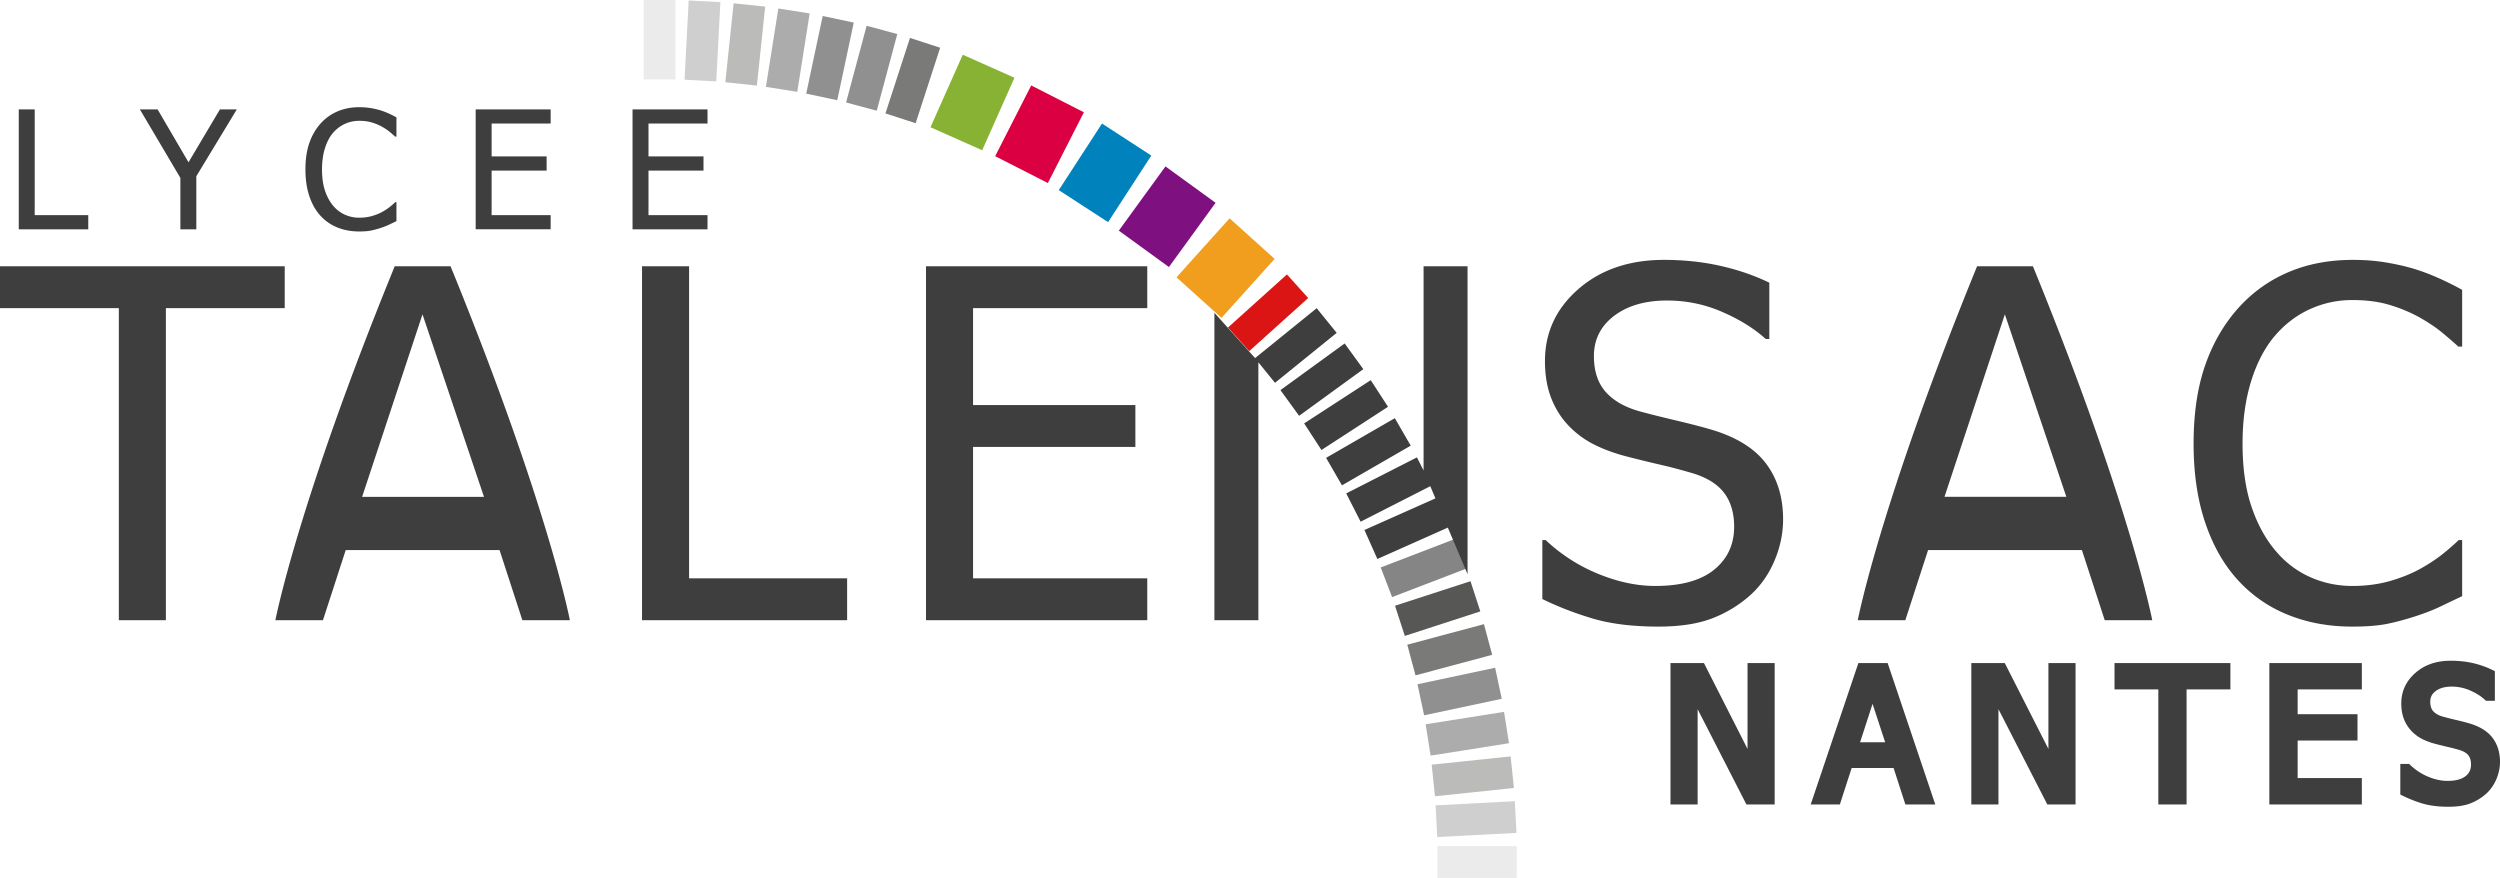 <svg xmlns="http://www.w3.org/2000/svg" width="683.437" height="240" viewBox="0 0 683.437 240"><path fill="#87b233" d="M263.196 14.962l14.133 6.292-8.825 19.823-14.134-6.292z"/><path fill="#db0041" d="M281.907 23.36l14.4 7.338-9.851 19.334-14.4-7.337z"/><path fill="#0083bc" d="M301.26 33.776l13.479 8.753-11.818 18.198-13.48-8.753z"/><path fill="#7e1080" d="M318.612 45.494l13.696 9.95L319.553 73l-13.696-9.95z"/><path fill="#f19d1d" d="M336.139 59.69l12.314 11.087-14.52 16.126-12.313-11.088z"/><path fill="#db1414" d="M351.818 75.023l5.808 6.45-16.126 14.52-5.808-6.45z"/><path fill="#858585" d="M397.71 147.35l3.11 8.103-20.257 7.777-3.11-8.104z"/><path fill="#575756" d="M401.998 158.884l2.682 8.255-20.637 6.705-2.682-8.255z"/><path d="M242.06 31.003l8.254 2.683 6.706-20.637-8.255-2.683-6.706 20.637zm163.616 139.622l-20.96 5.616 2.247 8.384 20.96-5.616-2.247-8.384z" fill="#7a7a79"/><path d="M231.298 28.016l8.384 2.247 5.616-20.96-8.384-2.246-5.616 20.96zm-6.392-23.644l-4.511 21.224 8.49 1.805 4.511-21.225-8.49-1.804zm183.83 178.17l-21.226 4.512 1.805 8.49 21.225-4.511-1.805-8.49z" fill="#909090"/><path d="M209.38 23.75l8.573 1.358 3.394-21.432-8.573-1.357-3.394 21.431zm201.787 170.855l-21.432 3.394 1.357 8.573 21.432-3.395-1.357-8.572z" fill="#acacac"/><path d="M198.284 22.484l8.632.907 2.268-21.58-8.632-.908-2.268 21.58zm214.679 184.293l-21.58 2.268.907 8.632 21.58-2.268-.907-8.632z" fill="#bbbbba"/><path d="M187.136 21.8l8.668.453L196.939.584 188.272.13l-1.136 21.67zM414.12 219.026l-21.67 1.136.455 8.667 21.67-1.135-.455-8.668z" fill="#cfcfcf"/><path d="M175.968 21.7h8.68V0h-8.68v21.7zm216.967 209.62V240h21.7v-8.68h-21.7z" fill="#ebebeb"/><path d="M359.954 84.253l-16.844 13.64-11.126-12.384v84.033h12.022V99.04l4.547 5.615 16.863-13.656-5.462-6.745zm7.642 9.643l-17.555 12.755 5.102 7.022 17.554-12.755-5.101-7.022zm7.127 10.03l-18.199 11.819 4.727 7.279 18.199-11.818-4.727-7.28zm6.592 10.39l-18.792 10.85 4.34 7.516 18.791-10.85-4.34-7.516zM77.835 72.799H0v11.435h32.486v85.307H45.35V84.234h32.486V72.799zm110.543 0h-12.865v96.742h56.07v-11.434h-43.205V72.799zm64.768 96.742h60.488v-11.434H266.01v-35.93h44.374v-11.435H266.01V84.234h47.624V72.799h-60.488v96.742zm136.023-40.952l.022.053-1.837-3.606-19.334 9.851 3.94 7.734 19.043-9.703 1.407 3.324-19.409 8.641 3.53 7.93 19.265-8.578 5.394 12.736V72.793H389.17v55.796zm79.053-11.025c-2.6-.78-5.87-1.634-9.811-2.566-3.942-.93-7.277-1.764-10.006-2.502-4.116-1.126-7.255-2.9-9.42-5.327-2.167-2.426-3.25-5.695-3.25-9.81 0-4.549 1.841-8.22 5.523-11.013 3.681-2.795 8.511-4.191 14.488-4.191 5.285 0 10.331 1.05 15.139 3.15 4.809 2.102 8.749 4.56 11.826 7.375h.973V77.282c-4.115-1.992-8.586-3.53-13.416-4.613-4.83-1.082-9.952-1.624-15.365-1.624-9.486 0-17.283 2.653-23.39 7.959-6.107 5.306-9.161 11.88-9.161 19.718 0 3.769.552 7.094 1.657 9.973 1.104 2.882 2.653 5.383 4.645 7.505a25.26 25.26 0 0 0 7.017 5.263c2.641 1.342 5.63 2.447 8.966 3.313 3.725.953 6.822 1.712 9.291 2.274 2.468.563 5.198 1.278 8.187 2.144 4.157 1.17 7.19 2.967 9.095 5.393 1.906 2.425 2.86 5.566 2.86 9.42 0 4.852-1.82 8.761-5.458 11.728-3.64 2.966-9.01 4.45-16.113 4.45-4.982 0-10.158-1.094-15.529-3.28a46.552 46.552 0 0 1-14.423-9.26h-.91v16.114c4.331 2.122 8.955 3.909 13.871 5.36 4.916 1.45 10.884 2.177 17.9 2.177 5.89 0 10.795-.759 14.716-2.275a33.837 33.837 0 0 0 10.558-6.497c2.771-2.555 4.927-5.673 6.464-9.356 1.537-3.68 2.307-7.407 2.307-11.175 0-6.02-1.538-11.087-4.612-15.203-3.077-4.115-7.95-7.19-14.619-9.226zm198.86 48.274c1.885-.91 3.887-1.862 6.01-2.859v-15.333h-.975c-.997.997-2.36 2.2-4.093 3.606-1.733 1.407-3.791 2.783-6.172 4.125-2.47 1.388-5.286 2.535-8.446 3.444-3.163.909-6.606 1.364-10.331 1.364-4.072 0-7.927-.813-11.565-2.436-3.639-1.624-6.8-4.039-9.486-7.244-2.772-3.292-4.96-7.33-6.562-12.118-1.603-4.785-2.404-10.492-2.404-17.12 0-6.236.758-11.846 2.274-16.827 1.516-4.98 3.64-9.117 6.367-12.41 2.772-3.29 5.999-5.782 9.681-7.471 3.682-1.69 7.58-2.534 11.695-2.534 3.811 0 7.168.434 10.07 1.3 2.903.866 5.588 1.971 8.058 3.313 2.554 1.429 4.72 2.88 6.497 4.353 1.775 1.473 3.225 2.729 4.352 3.768h1.04V79.231a85.427 85.427 0 0 0-6.465-3.216 59.122 59.122 0 0 0-6.4-2.437c-2.426-.736-5.057-1.342-7.893-1.818-2.839-.477-5.88-.715-9.13-.715-6.54 0-12.452 1.137-17.736 3.41-5.285 2.274-9.855 5.578-13.709 9.909-3.942 4.462-6.942 9.703-8.999 15.723-2.058 6.02-3.086 13.082-3.086 21.18 0 8.144 1.06 15.355 3.184 21.636 2.122 6.281 5.11 11.522 8.966 15.723 3.854 4.202 8.436 7.364 13.742 9.485 5.304 2.122 11.12 3.185 17.444 3.185 3.855 0 6.984-.24 9.389-.715 2.404-.478 5.012-1.17 7.829-2.08 2.684-.866 4.97-1.754 6.854-2.663zM24.13 58.81H9.488V29.901h-4.36v32.784h19V58.81zm25.182 3.875h4.36v-14.51l11.074-18.274h-4.623l-8.587 14.466L43.08 29.9h-4.844l11.075 18.737v14.047zm38.303-3.7a12.575 12.575 0 0 0 4.657 3.216c1.798.719 3.769 1.079 5.912 1.079 1.306 0 2.367-.081 3.181-.242a23.605 23.605 0 0 0 2.653-.705c.91-.294 1.685-.594 2.323-.903.639-.308 1.318-.63 2.037-.969v-5.195h-.33c-.338.337-.8.744-1.387 1.22-.588.478-1.285.945-2.092 1.4-.837.47-1.791.858-2.863 1.166-1.071.308-2.238.462-3.5.462a9.506 9.506 0 0 1-3.92-.825c-1.233-.55-2.304-1.369-3.214-2.455-.94-1.115-1.681-2.484-2.223-4.106-.544-1.622-.816-3.556-.816-5.802 0-2.113.258-4.014.771-5.702.514-1.688 1.233-3.09 2.158-4.206.94-1.115 2.033-1.96 3.281-2.532a9.384 9.384 0 0 1 3.963-.858c1.292 0 2.429.146 3.413.44.983.294 1.893.668 2.73 1.123.866.484 1.6.977 2.201 1.475.602.499 1.094.925 1.475 1.277h.353v-5.262c-.72-.396-1.45-.76-2.19-1.09a19.977 19.977 0 0 0-2.17-.826 21.541 21.541 0 0 0-2.675-.616 18.733 18.733 0 0 0-3.093-.243c-2.216 0-4.22.386-6.01 1.157-1.792.77-3.34 1.89-4.647 3.357-1.335 1.512-2.352 3.288-3.049 5.329-.697 2.04-1.046 4.433-1.046 7.177 0 2.76.36 5.204 1.08 7.332.718 2.128 1.73 3.905 3.037 5.328zm62.92-.175h-16.138V46.635h15.037V42.76h-15.037v-8.984h16.139v-3.875h-20.499v32.784h20.499V58.81zm42.884 0H177.28V46.635h15.037V42.76H177.28v-8.984h16.138v-3.875H172.92v32.784h20.498V58.81zm-38.816 105.481c-2.604-10.748-10.098-38.06-27.833-82.572v-.015a1171.806 1171.806 0 0 0-3.602-8.91h-15.262c-26.56 65.039-32.62 96.748-32.62 96.748h13.004l6.22-19.167h42.054l6.234 19.167h12.99s-.332-1.721-1.17-5.208c0-.014-.015-.029-.015-.043zm-55.608-28.47L115.5 85.929l.043.13 16.767 49.764H98.994zm488.202 28.513c0-.014-.015-.029-.015-.043-2.603-10.748-10.097-38.06-27.832-82.572v-.015a1172.133 1172.133 0 0 0-3.602-8.91h-15.262c-26.56 65.039-32.62 96.748-32.62 96.748h13.004l6.22-19.167h42.053l6.235 19.167h12.99s-.332-1.721-1.171-5.208zm-55.622-28.512l16.506-49.894.043.13 16.766 49.764h-33.315zm-53.844 68.916l-11.92-23.478h-9.143v38.653h7.422v-26.039l13.337 26.039h7.725V181.26h-7.421v23.478zm30.306-23.478l-13.034 38.653h7.971l3.226-9.967h11.457l3.226 9.967h8.174l-13.02-38.653h-8zm.463 21.655l3.414-10.502 3.443 10.502H508.5zm51.485 1.823l-11.935-23.478h-9.142v38.653h7.421v-26.039l13.352 26.039h7.725V181.26h-7.421v23.478zm18.068-16.274h11.978v31.449h7.725v-31.45h11.978v-7.203h-31.68v7.204zm42.328 31.449h25.286v-7.204H628.12v-10.257h16.361v-7.204h-16.36v-6.784h17.546v-7.204H620.38v38.653zm61.061-18.155c-1.33-1.765-3.4-3.096-6.163-3.935-.969-.289-2.227-.622-3.703-.969a87.292 87.292 0 0 1-3.63-.911c-1.23-.333-2.156-.84-2.764-1.52-.55-.607-.81-1.46-.81-2.618 0-1.2.463-2.112 1.447-2.864 1.085-.824 2.575-1.244 4.426-1.244 1.736 0 3.414.362 4.991 1.042 1.606.708 2.937 1.533 3.935 2.444l.434.405h2.43v-8.115l-.839-.405c-1.606-.781-3.385-1.389-5.266-1.823-1.88-.42-3.891-.622-5.989-.622-3.848 0-7.088 1.1-9.605 3.298-2.575 2.243-3.891 5.064-3.891 8.39 0 1.563.246 2.98.708 4.21a9.895 9.895 0 0 0 2.026 3.255 10.879 10.879 0 0 0 2.994 2.257 18.61 18.61 0 0 0 3.617 1.33 142 142 0 0 0 3.457.854c.882.203 1.866.449 2.951.767 1.2.347 2.069.839 2.575 1.475.492.623.738 1.462.738 2.547 0 1.345-.463 2.343-1.461 3.153-1.07.868-2.749 1.317-4.991 1.317-1.635 0-3.37-.377-5.164-1.1a15.882 15.882 0 0 1-4.86-3.125l-.435-.405h-2.416v8.362l.84.42a35.553 35.553 0 0 0 5.337 2.068c1.953.564 4.311.853 7.03.853 2.344 0 4.355-.303 5.96-.925a14.38 14.38 0 0 0 4.37-2.691c1.171-1.085 2.097-2.43 2.748-3.978.637-1.534.97-3.11.97-4.702 0-2.531-.68-4.716-1.997-6.495z" fill="#3f3e3e"/></svg>
